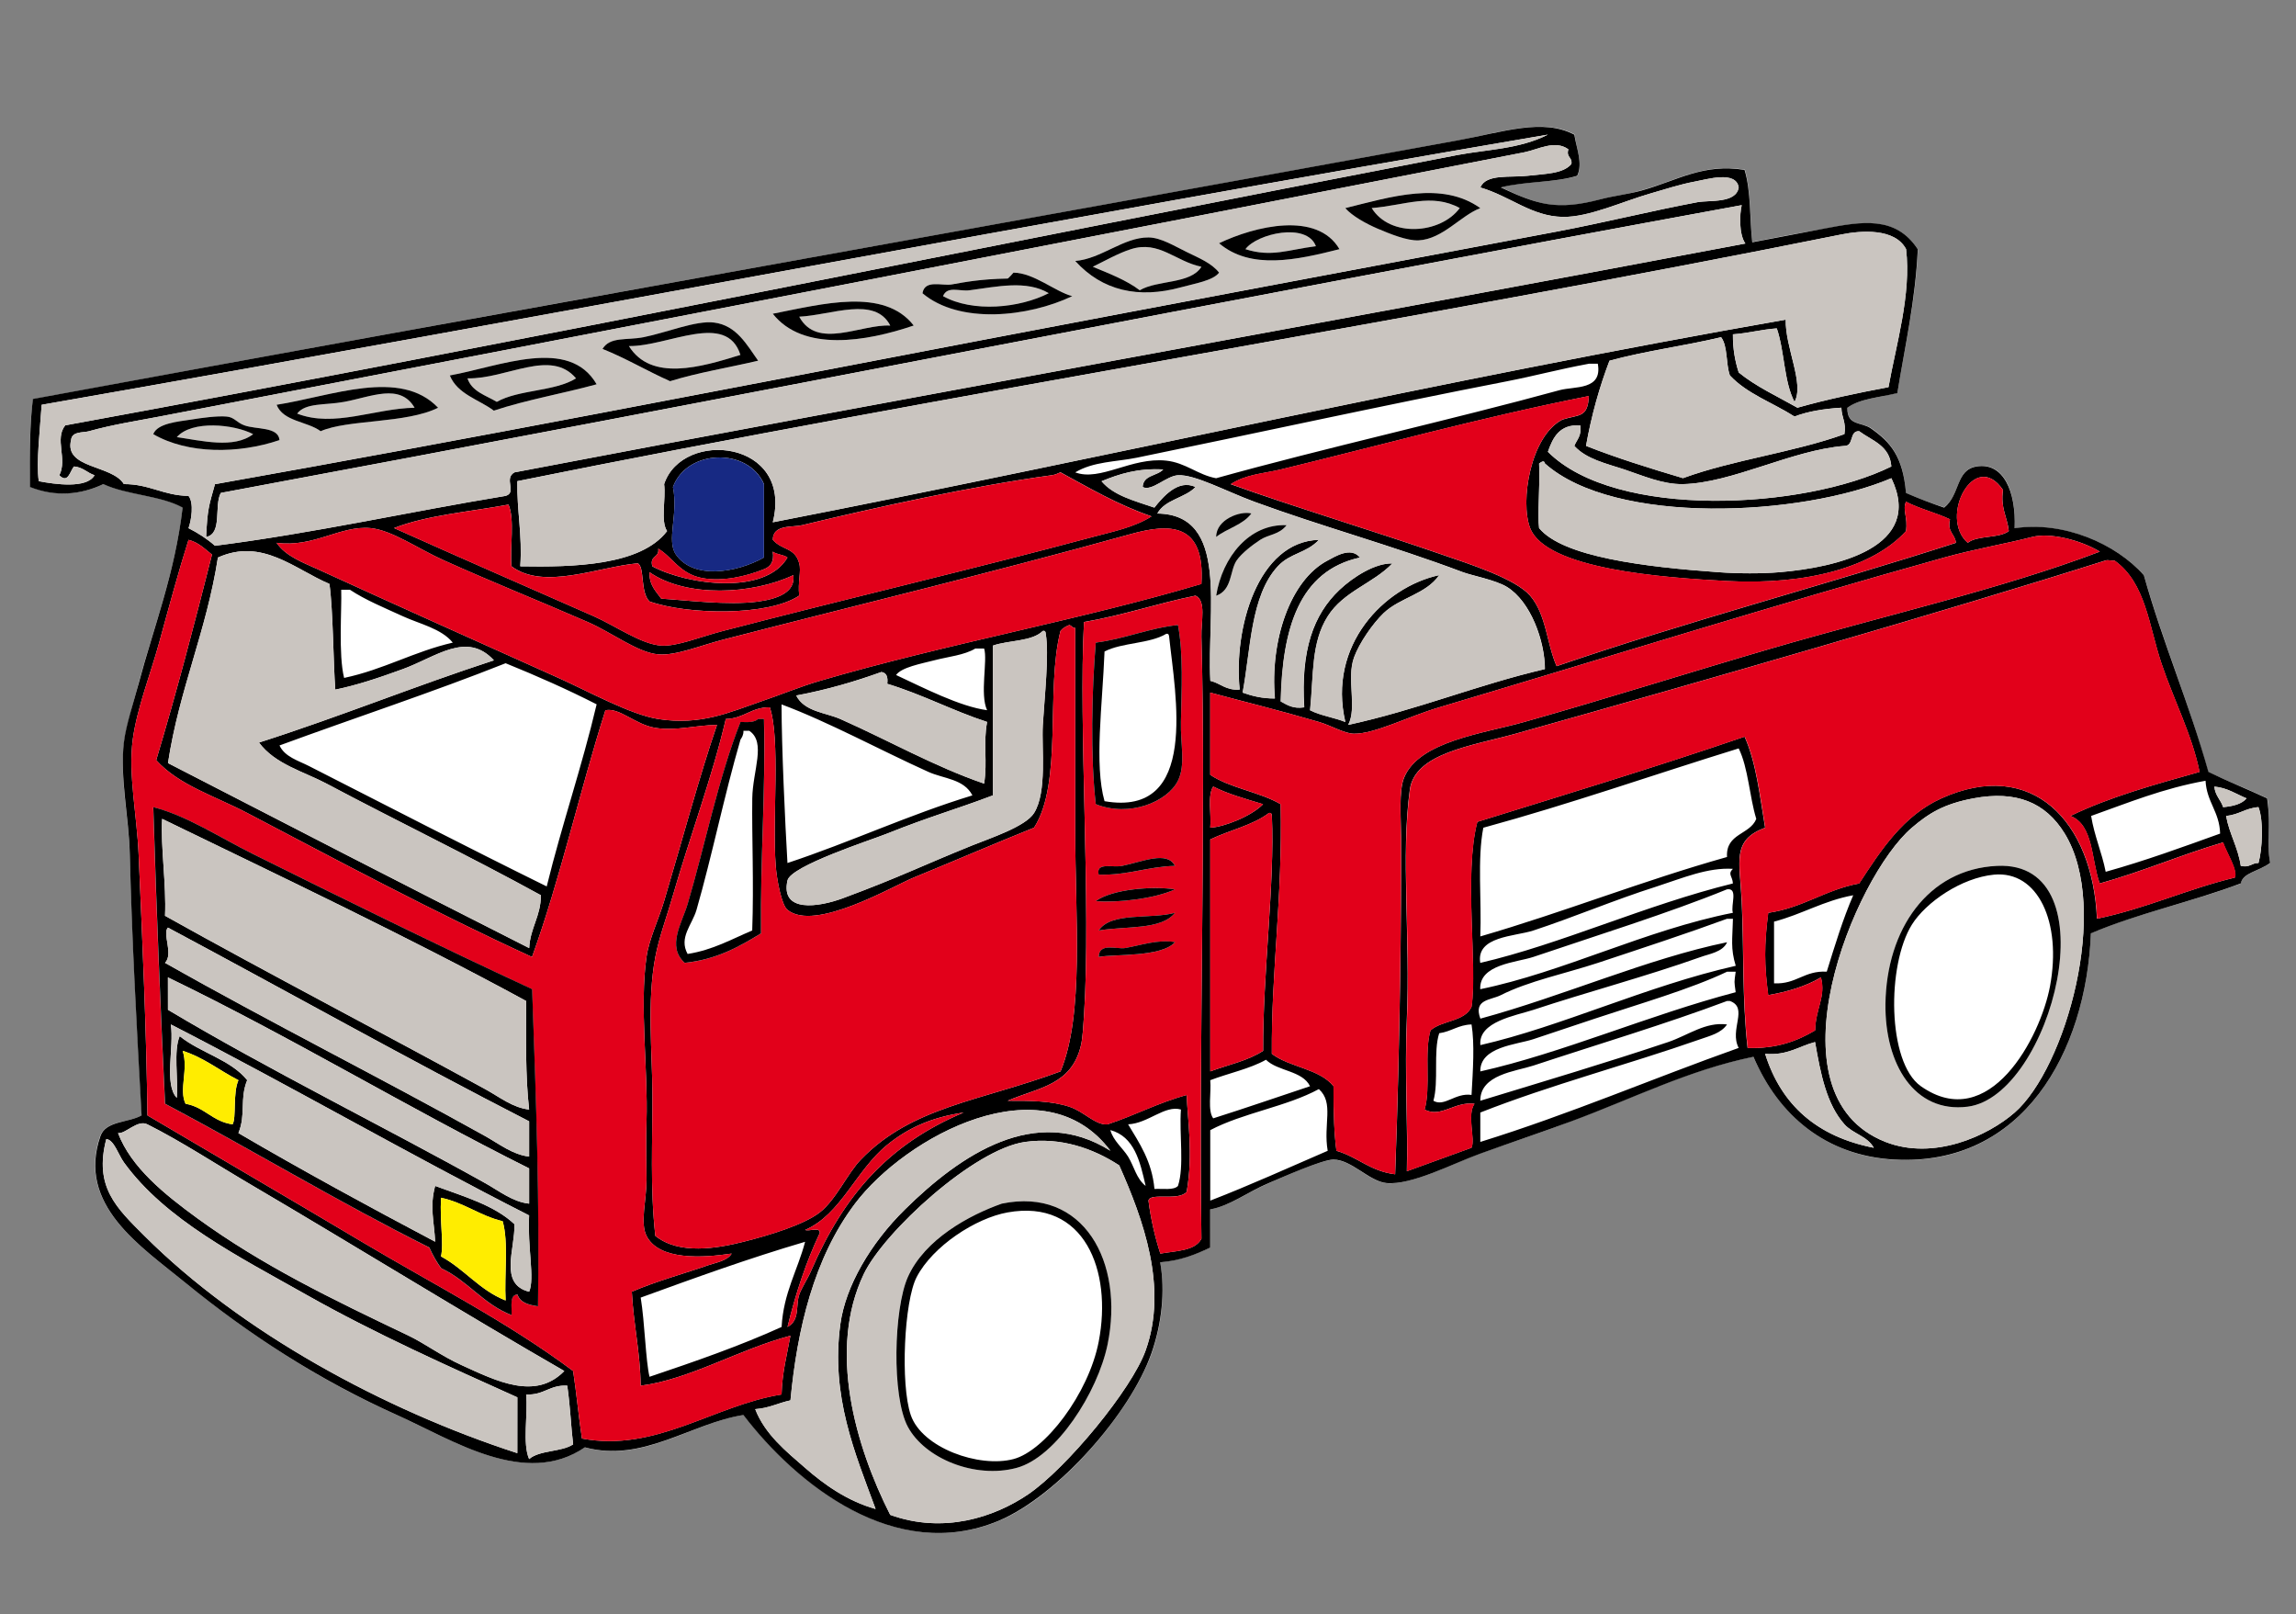 <?xml version="1.0" encoding="utf-8"?>
<!-- Generator: Adobe Illustrator 15.0.0, SVG Export Plug-In . SVG Version: 6.00 Build 0)  -->
<!DOCTYPE svg PUBLIC "-//W3C//DTD SVG 1.1//EN" "http://www.w3.org/Graphics/SVG/1.1/DTD/svg11.dtd">
<svg version="1.1" id="Ebene_1" xmlns="http://www.w3.org/2000/svg" xmlns:xlink="http://www.w3.org/1999/xlink" x="0px" y="0px"
	 width="40.333px" height="28.35px" viewBox="0 0 40.333 28.35" enable-background="new 0 0 40.333 28.35" xml:space="preserve">
<rect x="0" y="0" width="40.333" height="28.35" fill="#808080" stroke="none"/>
<path fill="#FFFFFF" d="M39.88,15.16c-0.2,0.14-0.479,0.17-0.52,0.359c-0.851,0.32-1.811,0.521-2.63,0.87
	c-0.08,2.091-1.2,4.101-3.45,3.98c-1.2-0.07-2.03-0.771-2.48-1.811c-1.14,0.23-2.12,0.73-3.2,1.131c-0.46,0.18-0.989,0.35-1.6,0.569
	c-0.47,0.17-1.2,0.561-1.65,0.521c-0.3-0.03-0.609-0.41-0.919-0.41c-0.2-0.01-0.89,0.3-1.14,0.41c-0.38,0.16-0.68,0.399-1.03,0.46
	v0.67c-0.26,0.12-0.53,0.229-0.88,0.26c0.09,0.521,0.03,1.09-0.15,1.6c-0.38,1.061-1.65,2.511-2.68,2.94
	c-1.82,0.76-3.56-0.65-4.49-1.86C12.13,25,11.3,25.7,10.27,25.42c-1.04,0.71-2.32-0.13-3.3-0.57C5.6,24.24,4.38,23.44,3.26,22.53
	c-0.79-0.641-1.92-1.37-1.5-2.58c0.1-0.271,0.49-0.23,0.73-0.36C2.4,17.97,2.32,16.51,2.28,15c-0.02-0.66-0.18-1.34-0.1-1.96
	c0.04-0.32,0.17-0.7,0.25-1.03c0.27-1,0.64-1.93,0.78-3.1C2.82,8.7,2.22,8.69,1.82,8.5c-0.4,0.19-0.84,0.23-1.29,0.05
	C0.52,7.94,0.52,7.44,0.58,7.01c8.15-1.51,16.59-3,25.01-4.54c0.84-0.16,1.51-0.4,2.07-0.11c0.03,0.24,0.149,0.51,0.05,0.73
	c-0.4,0.12-0.94,0.09-1.34,0.2c0.63,0.3,0.97,0.42,1.75,0.21c0.22-0.06,0.5-0.09,0.72-0.16c0.62-0.17,1.08-0.48,1.811-0.36
	c0.109,0.37,0.09,0.89,0.13,1.27c0.42-0.08,0.84-0.16,1.26-0.23c0.67-0.13,1.26-0.23,1.65,0.36c-0.04,0.92-0.23,1.7-0.36,2.52
	c-0.3,0.08-0.66,0.1-0.88,0.26c0,0.32,0.25,0.25,0.42,0.36c0.35,0.25,0.56,0.5,0.61,1.14c0.22,0.09,0.439,0.18,0.67,0.25
	c0.29-0.22,0.199-0.66,0.569-0.72c0.48-0.08,0.7,0.44,0.67,1.09c0.86-0.13,1.78,0.27,2.271,0.82c0.34,1.2,0.8,2.26,1.13,3.46
	c0.34,0.16,0.7,0.3,1.04,0.46C39.9,14.56,39.8,14.74,39.88,15.16z"/>
<path d="M39.826,14.021c-0.34-0.159-0.695-0.3-1.031-0.464c-0.334-1.194-0.799-2.26-1.135-3.456
	c-0.488-0.551-1.408-0.954-2.27-0.824c0.027-0.643-0.195-1.163-0.67-1.084c-0.369,0.062-0.281,0.493-0.568,0.722
	c-0.23-0.077-0.453-0.164-0.67-0.257c-0.055-0.639-0.266-0.888-0.617-1.135c-0.166-0.115-0.418-0.04-0.414-0.361
	c0.217-0.162,0.576-0.183,0.879-0.258c0.133-0.827,0.316-1.607,0.359-2.527c-0.389-0.591-0.98-0.489-1.65-0.361
	c-0.418,0.079-0.836,0.159-1.258,0.239c-0.045-0.385-0.02-0.899-0.135-1.271c-0.725-0.119-1.186,0.188-1.805,0.361
	c-0.219,0.062-0.5,0.095-0.723,0.154C27.34,3.705,27,3.59,26.365,3.292c0.408-0.108,0.949-0.082,1.342-0.205
	c0.102-0.219-0.016-0.489-0.051-0.722c-0.559-0.292-1.225-0.051-2.064,0.103C17.165,4.006,8.734,5.504,0.578,7.007
	C0.524,7.439,0.52,7.945,0.527,8.553c0.451,0.179,0.889,0.138,1.289-0.051C2.225,8.695,2.82,8.701,3.208,8.914
	c-0.138,1.168-0.506,2.091-0.774,3.095c-0.088,0.333-0.219,0.711-0.258,1.031C2.104,13.66,2.264,14.342,2.28,15
	c0.037,1.506,0.118,2.973,0.207,4.59c-0.232,0.129-0.629,0.094-0.722,0.361c-0.423,1.211,0.709,1.938,1.495,2.58
	c1.117,0.912,2.343,1.705,3.713,2.32c0.977,0.438,2.254,1.283,3.301,0.568c1.022,0.275,1.855-0.42,2.785-0.568
	c0.927,1.211,2.666,2.619,4.487,1.857c1.029-0.434,2.307-1.875,2.681-2.941c0.179-0.51,0.244-1.082,0.154-1.598
	c0.353-0.027,0.621-0.137,0.878-0.258V21.24c0.35-0.061,0.654-0.305,1.031-0.463c0.244-0.104,0.941-0.414,1.135-0.412
	c0.315,0,0.629,0.383,0.928,0.412c0.445,0.043,1.172-0.344,1.65-0.516c0.602-0.217,1.133-0.395,1.6-0.568
	c1.076-0.398,2.059-0.9,3.199-1.133c0.443,1.037,1.279,1.738,2.475,1.805c2.252,0.123,3.371-1.881,3.453-3.973
	c0.82-0.35,1.783-0.555,2.633-0.877c0.037-0.189,0.314-0.211,0.516-0.359C39.803,14.737,39.902,14.563,39.826,14.021z
	 M39.465,14.021c-0.086,0.102-0.238,0.139-0.412,0.155c-0.041-0.13-0.141-0.202-0.154-0.361
	C39.133,13.837,39.281,13.947,39.465,14.021z M39,14.64c-0.656,0.236-1.311,0.476-2.01,0.671c-0.068-0.344-0.199-0.627-0.256-0.981
	c0.645-0.229,1.266-0.485,2.01-0.618C38.764,14.087,38.99,14.256,39,14.64z M35.186,8.605c-0.047,0.322,0.076,0.474,0.102,0.722
	c-0.174,0.134-0.549,0.069-0.721,0.206C34.055,9.09,34.684,7.871,35.186,8.605z M33.482,8.812c0.238,0.124,0.529,0.193,0.773,0.309
	c-0.055,0.228,0.09,0.256,0.104,0.413c-2.314,0.746-4.736,1.384-7.014,2.166c-0.174-0.389-0.18-0.905-0.465-1.237
	c-0.256-0.298-1.064-0.556-1.547-0.722c-1.113-0.387-2.693-0.868-3.713-1.237c0.267-0.174,0.575-0.186,0.876-0.258
	c1.688-0.408,3.487-0.907,5.415-1.29c-0.018,0.388-0.174,0.321-0.463,0.413c-0.563,0.285-0.75,1.441-0.568,1.907
	c0.283,0.723,2.338,0.87,3.457,0.929c1.404,0.074,2.566-0.243,3.145-0.876C33.518,9.077,33.416,8.963,33.482,8.812z M15.123,20.365
	c-0.237,0.244-0.436,0.705-0.722,0.928c-0.283,0.219-0.89,0.402-1.341,0.516c-0.468,0.117-1.129,0.232-1.548-0.104
	c-0.095-0.861-0.047-1.662-0.051-2.475c-0.004-0.789-0.097-1.637,0.051-2.424c0.065-0.344,0.205-0.717,0.31-1.084
	c0.281-0.979,0.694-2.088,0.928-3.095c0.32-0.007,0.446-0.208,0.773-0.205c0.189,0.563,0.041,1.942,0.104,2.785
	c0.017,0.229,0.099,0.688,0.207,0.773c0.48,0.391,1.851-0.418,2.217-0.568c0.809-0.332,1.415-0.595,2.114-0.876
	c0.511-0.796,0.199-2.415,0.464-3.455c0.038-0.049,0.094-0.079,0.155-0.104c0.042,0.01,0.052,0.052,0.104,0.052
	c0,1.114,0,2.347,0,3.559c0,1.525,0.16,3.229-0.258,4.229C17.209,19.342,16.019,19.436,15.123,20.365z M14.143,21.809
	c-0.132,0.504-0.379,0.891-0.413,1.496c-0.731,0.332-1.523,0.607-2.32,0.875c-0.068-0.279-0.083-0.953-0.155-1.391
	C12.201,22.445,13.146,22.102,14.143,21.809z M14.401,21.654c0.008-0.113-0.184-0.023-0.258-0.053
	c0.631-0.273,0.892-1.049,1.444-1.496c0.351-0.283,0.753-0.479,1.341-0.566c-1.313,0.553-2.099,1.439-2.682,2.785
	c-0.06,0.139-0.163,0.291-0.206,0.412c-0.066,0.188,0.019,0.449-0.206,0.568C13.978,22.709,14.164,22.156,14.401,21.654z
	 M17.34,12.473c-0.475-0.063-1.117-0.393-1.599-0.618c0.094-0.135,0.439-0.199,0.67-0.258c0.249-0.065,0.527-0.09,0.722-0.207
	c0.052,0,0.103,0,0.155,0C17.353,11.598,17.209,12.193,17.34,12.473z M18.165,14.278c-0.148,0.24-0.78,0.445-1.083,0.568
	c-0.89,0.359-1.27,0.556-2.27,0.927c-0.434,0.162-1.105,0.262-0.979-0.309c0.056-0.258,1.472-0.712,1.753-0.825
	c0.742-0.298,1.223-0.429,1.857-0.671c0-0.876,0-1.753,0-2.63c0.28-0.097,0.687-0.069,0.875-0.257c0.044-0.01,0.05,0.02,0.052,0.051
	c0.061,0.361-0.022,1.116-0.052,1.6C18.295,13.155,18.396,13.906,18.165,14.278z M17.34,12.679c-0.072,0.395,0.01,0.677-0.052,1.083
	c-0.873-0.299-1.691-0.765-2.527-1.135c-0.261-0.114-0.629-0.127-0.774-0.412c0.536-0.101,1.028-0.244,1.496-0.413
	c0.091,0.012,0.118,0.089,0.103,0.207C16.207,12.197,16.73,12.48,17.34,12.679z M16.308,13.556c0.274,0.123,0.623,0.122,0.774,0.413
	c-1.133,0.346-2.137,0.82-3.249,1.188c-0.042-0.72-0.103-2.032-0.104-2.786C14.549,12.676,15.48,13.183,16.308,13.556z
	 M14.401,11.958c-0.337,0.098-0.701,0.249-1.032,0.361c-0.542,0.185-1.054,0.427-1.805,0.309c-0.488-0.076-1.24-0.492-1.754-0.722
	c-1.419-0.638-2.768-1.24-4.229-1.909C5.334,9.885,5.016,9.768,4.859,9.533c0.655,0.088,1.116-0.307,1.65-0.258
	c0.378,0.036,0.841,0.367,1.29,0.567c0.865,0.389,1.583,0.673,2.527,1.083c0.425,0.185,0.875,0.537,1.237,0.567
	c0.308,0.027,0.737-0.154,1.135-0.257c2.451-0.633,4.677-1.165,7.168-1.856c0.685-0.19,1.307-0.2,1.238,0.876
	C18.981,10.888,16.613,11.309,14.401,11.958z M7.077,11.751c0.588-0.215,1.123-0.671,1.599-0.154
	c-1.4,0.456-2.718,0.995-4.126,1.444c0.277,0.379,0.787,0.51,1.187,0.722c1.2,0.639,2.537,1.285,3.765,1.96
	c-0.002,0.375-0.188,0.568-0.206,0.928c-2.124-1.074-4.234-2.161-6.345-3.249c0.197-1.298,0.677-2.315,0.877-3.61
	C4.606,9.441,5.18,10,5.787,10.255c0.065,0.458,0.068,1.403,0.103,1.856C6.252,12.039,6.656,11.905,7.077,11.751z M5.994,10.358
	c0.051,0,0.103,0,0.154,0c0.275,0.182,0.6,0.314,0.929,0.465c0.296,0.136,0.675,0.215,0.877,0.463
	c-0.685,0.158-1.213,0.473-1.909,0.62C5.942,11.496,6.006,10.693,5.994,10.358z M5.426,13.453c-0.184-0.094-0.424-0.16-0.516-0.361
	c1.32-0.485,2.68-0.931,3.972-1.444c0.55,0.223,1.086,0.46,1.599,0.722c-0.259,1.099-0.609,2.107-0.877,3.198
	C8.206,14.879,6.811,14.159,5.426,13.453z M19.197,9.43c-2.116,0.568-4.26,1.068-6.498,1.651c-0.394,0.102-0.805,0.275-1.083,0.257
	c-0.353-0.023-0.798-0.344-1.187-0.516c-1.199-0.527-2.323-1.018-3.507-1.548c0.58-0.228,1.33-0.286,2.011-0.412
	c0.112,0.266,0.023,0.733,0.052,1.083c0.567,0.427,1.522,0.01,2.218-0.052c0.125,0.058,0.041,0.512,0.207,0.67
	c0.671,0.237,2.088,0.262,2.63-0.103c-0.028-0.233,0.039-0.425,0-0.567c-0.079-0.284-0.3-0.224-0.464-0.413
	c0.001-0.273,0.343-0.216,0.515-0.257c1.275-0.308,2.992-0.688,4.385-0.877c0.08-0.011,0.091-0.029,0.154-0.051
	c0.512,0.279,1.011,0.572,1.599,0.773C19.925,9.261,19.549,9.335,19.197,9.43z M11.822,8.553c0.243-0.668,1.32-0.699,1.599-0.051
	c0,0.429,0,0.859,0,1.289c-0.492,0.273-1.241,0.389-1.547-0.052C11.702,9.492,11.92,9.033,11.822,8.553z M12.337,10.153
	c0.359,0.064,0.762-0.027,1.083-0.156c0.111-0.043,0.183-0.126,0.155-0.309c0.068,0.053,0.19,0.051,0.258,0.104
	c-0.39,0.668-1.76,0.482-2.373,0.155c-0.056-0.193,0.127-0.147,0.103-0.31C11.805,9.774,11.939,10.079,12.337,10.153z
	 M13.936,10.101c0.043,0.308-0.293,0.419-0.618,0.464c-0.523,0.072-1.292-0.027-1.702-0.051c-0.093-0.131-0.213-0.234-0.207-0.465
	C12.054,10.5,13.219,10.442,13.936,10.101z M18.888,8.296c0.321-0.193,0.721-0.184,1.083-0.258c2.047-0.419,4.345-0.923,6.498-1.341
	c0.494-0.096,0.898-0.208,1.443-0.309c0.053,0,0.104,0,0.156,0c0.086,0.471-0.41,0.393-0.67,0.464
	c-1.846,0.507-4.161,1.024-6.035,1.547c-0.322-0.059-0.535-0.273-0.877-0.309C19.878,8.025,19.327,8.461,18.888,8.296z
	 M28.273,6.335c0.621-0.171,1.32-0.26,1.961-0.413c0.119,0.157,0.082,0.469,0.154,0.671c0.297,0.322,0.758,0.48,1.135,0.722
	c0.236-0.091,0.518-0.136,0.824-0.155c0.002,0.17,0.088,0.256,0.053,0.464c-0.885,0.32-1.957,0.451-2.836,0.773
	c-0.584-0.174-1.162-0.353-1.703-0.567C27.957,7.292,28.098,6.796,28.273,6.335z M31.266,10.049c-0.322,0.027-0.727,0.026-1.084,0
	c-1.279-0.092-2.725-0.264-3.145-0.774c-0.033-0.24,0.02-0.743,0-1.135c0.045-0.031,0.09-0.062,0.102,0
	c1.23,1.095,4.506,0.931,6.086,0.258C33.807,9.61,32.271,9.963,31.266,10.049z M32.658,7.573c0.229,0.169,0.539,0.251,0.566,0.62
	c-1.527,0.754-4.836,0.937-6.033-0.258c0.09-0.253,0.203-0.485,0.568-0.464c0.029,0.185-0.061,0.25-0.104,0.361
	c0.213,0.234,0.564,0.309,0.877,0.413c0.324,0.108,0.676,0.265,1.031,0.258c0.863-0.019,1.906-0.597,2.836-0.671
	C32.574,7.834,32.48,7.566,32.658,7.573z M32.348,4.118c0.342-0.069,0.938-0.115,1.135,0.258c0.094,0.8-0.176,1.677-0.309,2.424
	c-0.549,0.103-1.09,0.216-1.6,0.361c-0.35-0.199-0.729-0.372-1.031-0.619c-0.063-0.195-0.104-0.412-0.102-0.67
	c0.271-0.019,0.498-0.085,0.771-0.104c0.137,0.398,0.125,0.94,0.311,1.29c0.178-0.317-0.166-0.955-0.154-1.444
	c-6.057,1.061-11.836,2.399-17.794,3.559c0.366-1.447-1.588-1.641-1.909-0.67C11.7,8.761,11.6,9.154,11.718,9.327
	c-0.462,0.608-1.646,0.635-2.579,0.619c0.039-0.555-0.061-0.972-0.051-1.496C16.656,6.921,24.889,5.619,32.348,4.118z M0.681,8.451
	C0.634,8.12,0.704,7.529,0.732,7.109c8.824-1.543,17.751-3.257,26.459-4.745c-0.496,0.255-1.074,0.26-1.598,0.36
	C17.499,4.283,9.295,5.979,1.146,7.47C0.953,7.709,1.188,8.062,1.042,8.347C1.196,8.502,1.23,8.273,1.3,8.192
	c0.159,0.014,0.232,0.112,0.361,0.154C1.525,8.587,0.96,8.504,0.681,8.451z M2.176,8.502C1.971,8.161,1.122,8.234,1.249,7.729
	c0.013-0.157,0.21-0.127,0.31-0.154c0.416-0.117,0.838-0.182,1.238-0.258c8.022-1.54,16.083-3.099,23.981-4.642
	c0.24-0.047,0.537-0.224,0.773-0.052c-0.043,0.146,0.074,0.134,0.053,0.258c-0.148,0.175-0.467,0.17-0.773,0.207
	c-0.297,0.035-0.727-0.04-0.826,0.205c0.533,0.158,0.895,0.505,1.445,0.517c0.461,0.009,1.047-0.27,1.547-0.413
	c0.234-0.067,0.52-0.16,0.773-0.207c0.211-0.038,0.729-0.2,0.773,0.103c-0.045,0.283-0.51,0.22-0.723,0.258
	c-0.807,0.151-1.635,0.358-2.475,0.517c-3.413,0.644-6.743,1.265-10.109,1.908c-4.478,0.856-8.982,1.733-13.46,2.528
	C3.668,8.887,3.644,8.941,3.621,9.43c0.291-0.053,0.136-0.551,0.257-0.773c8.93-1.661,17.768-3.414,26.717-5.054
	c-0.037,0.16-0.051,0.51,0.064,0.674C23.479,5.634,15.953,6.975,9.037,8.296C8.842,8.405,9.087,8.649,8.882,8.709
	C7.169,8.99,5.544,9.359,3.776,9.585C3.639,9.464,3.482,9.363,3.312,9.276c0.049-0.137,0.099-0.442,0-0.567
	C2.87,8.704,2.626,8.5,2.176,8.502z M2.589,19.746c0.594,0.297,1.213,0.705,1.857,1.082c1.745,1.025,3.756,2.266,5.467,3.25
	c-0.506,0.52-1.185,0.18-1.806-0.104c-0.345-0.156-0.654-0.385-0.928-0.516c-1.381-0.658-2.572-1.234-3.713-2.063
	c-0.582-0.424-1.162-0.893-1.393-1.496C2.203,19.92,2.414,19.658,2.589,19.746z M9.088,25.521c-2.338-0.758-4.859-2.125-6.55-3.816
	c-0.491-0.49-0.891-0.859-0.67-1.701c0.138,0.018,0.211,0.277,0.31,0.412c0.73,1.008,2.011,1.65,3.198,2.32
	c1.213,0.686,2.524,1.27,3.713,1.805C9.088,24.867,9.088,25.195,9.088,25.521z M9.295,25.625c-0.12-0.275-0.019-0.773-0.052-1.135
	c0.311,0.018,0.412-0.172,0.722-0.154c0.056,0.396,0.065,0.725,0.103,1.031C9.86,25.504,9.479,25.465,9.295,25.625z M10.223,25.264
	c-0.059-0.389-0.096-0.797-0.155-1.186c-1.154-0.863-2.453-1.52-3.713-2.27c-1.247-0.742-2.519-1.484-3.765-2.219
	C2.572,18.102,2.508,16.672,2.435,15c-0.029-0.678-0.184-1.397-0.103-2.012c0.072-0.542,0.315-1.159,0.464-1.702
	c0.18-0.655,0.34-1.251,0.516-1.805C3.491,9.526,3.598,9.643,3.724,9.74c-0.309,1.221-0.626,2.434-0.98,3.61
	c0.396,0.44,1.028,0.629,1.599,0.928c1.595,0.837,3.286,1.742,5.003,2.529c0.497-1.377,0.837-2.912,1.289-4.333
	c0.25-0.051,0.52,0.251,0.876,0.309c0.364,0.059,0.698-0.046,1.084-0.051c-0.299,0.867-0.621,2.062-0.929,3.095
	c-0.095,0.32-0.264,0.664-0.309,0.98c-0.125,0.855,0.029,2,0,2.887c-0.012,0.363-0.001,0.664,0,1.031
	c0.001,0.344-0.116,0.752,0,0.98c0.22,0.436,0.989,0.387,1.496,0.311c-0.072,0.127-0.29,0.162-0.413,0.205
	c-0.402,0.141-0.917,0.281-1.341,0.465c0.029,0.572,0.148,1.055,0.155,1.65c0.858-0.107,1.73-0.641,2.631-0.877
	c-0.061,0.336-0.145,0.646-0.156,1.031C12.533,24.682,11.522,25.51,10.223,25.264z M14.143,25.779
	c-0.333-0.289-0.706-0.59-0.876-1.031c0.241-0.016,0.405-0.109,0.619-0.154c0.119-1.25,0.41-2.496,1.134-3.455
	c0.889-1.178,3.312-2.496,4.487-0.928c-1.313-0.828-2.631,0.066-3.609,1.029c-0.605,0.596-1.045,1.35-1.135,2.012
	c-0.173,1.271,0.256,2.264,0.619,3.25C14.889,26.363,14.484,26.078,14.143,25.779z M20.125,23.717
	c-0.243,0.682-1.387,2.066-2.063,2.527c-0.595,0.404-1.489,0.699-2.424,0.361c-0.613-1.209-1.1-2.902-0.464-4.23
	c0.354-0.74,1.94-2.197,2.836-2.32c0.619-0.086,1.189,0.111,1.651,0.412C20.08,21.41,20.521,22.609,20.125,23.717z M20.693,20.828
	c-0.075,0.08-0.264,0.045-0.413,0.053c-0.045-0.488-0.264-0.803-0.463-1.135c0.354-0.016,0.643-0.342,0.928-0.26
	C20.713,19.922,20.807,20.479,20.693,20.828z M20.125,20.828c-0.167-0.133-0.198-0.336-0.309-0.516
	c-0.094-0.15-0.26-0.277-0.311-0.465C19.926,19.961,20.027,20.395,20.125,20.828z M21.105,21.756
	c-0.113,0.215-0.443,0.211-0.722,0.26c-0.092-0.287-0.165-0.594-0.208-0.93c0.026-0.148,0.526,0.014,0.671-0.154
	c0.118-0.672,0.014-1.283,0-1.701c-0.501,0.135-0.912,0.359-1.392,0.516c-0.213,0.016-0.406-0.223-0.671-0.311
	c-0.314-0.102-0.669-0.105-1.083-0.104c0.542-0.234,1.127-0.271,1.29-0.979c0.03-0.131,0.042-0.369,0.052-0.518
	c0.128-1.951-0.099-5.067,0-6.911c0.689-0.118,1.288-0.327,1.959-0.463c0.193,0.086,0.096,0.456,0.104,0.722
	C21.189,14.304,21.056,18.354,21.105,21.756z M20.332,9.018c0.133-0.247,0.485-0.271,0.67-0.465
	c-0.303-0.147-0.577,0.178-0.722,0.361c-0.345-0.119-0.716-0.21-0.928-0.463c0.306-0.125,0.629-0.231,1.083-0.207
	c-0.106,0.118-0.353,0.095-0.361,0.309c0.162,0.082,0.412-0.194,0.62-0.207c0.297-0.016,0.838,0.28,1.34,0.465
	c1.187,0.436,2.409,0.765,3.663,1.237c0.152,0.058,0.574,0.137,0.773,0.258c0.42,0.255,0.668,0.951,0.67,1.444
	c-1.197,0.28-2.24,0.717-3.455,0.98c0.161-0.314-0.035-0.809,0.103-1.187c0.092-0.252,0.328-0.592,0.516-0.773
	c0.289-0.278,0.75-0.335,0.979-0.67c-0.971,0.209-1.964,1.235-1.649,2.579c-0.196-0.079-0.438-0.112-0.619-0.206
	c0.064-0.638,0.018-1.189,0.31-1.65c0.278-0.44,0.796-0.575,1.135-0.928c-0.298-0.01-0.687,0.235-0.928,0.463
	c-0.463,0.438-0.682,1.068-0.62,2.064c-0.202,0.029-0.299-0.044-0.413-0.104c0.028-1.278,0.32-2.293,1.393-2.527
	c-0.163-0.199-0.443-0.013-0.567,0.051c-0.663,0.344-1.017,1.414-0.928,2.424c-0.226,0.002-0.402-0.044-0.567-0.103
	c0.144-0.76,0.138-1.699,0.618-2.218c0.219-0.237,0.496-0.225,0.723-0.465c-1.079,0.029-1.505,1.567-1.393,2.63
	c-0.241,0.018-0.336-0.111-0.515-0.154C21.198,10.73,21.602,9.036,20.332,9.018z M21.26,14.536c0.022-0.236-0.052-0.567,0.052-0.722
	c0.261,0.133,0.573,0.217,0.876,0.31C21.981,14.336,21.501,14.525,21.26,14.536z M22.291,14.278
	c0.044-0.009,0.049,0.021,0.052,0.052c0.052,1.186-0.161,2.774-0.154,4.125c-0.259,0.172-0.615,0.246-0.928,0.361
	c0-1.357,0-2.715,0-4.074C21.596,14.581,22.008,14.494,22.291,14.278z M21.26,18.971c0.323-0.123,0.694-0.199,0.979-0.359
	c0.208,0.205,0.639,0.188,0.774,0.465c-0.567,0.188-1.128,0.383-1.701,0.564C21.21,19.504,21.281,19.191,21.26,18.971z
	 M21.26,21.086c0-0.412,0-0.824,0-1.238c0.573-0.303,1.341-0.412,1.908-0.721c0.271,0.244,0.074,0.615,0.155,1.084
	C22.639,20.506,21.966,20.813,21.26,21.086z M24.612,14.691c0.005,1.311-0.014,3.504-0.104,5.932
	c-0.433-0.051-0.659-0.305-1.031-0.412c-0.036-0.268-0.053-0.613-0.052-1.135c-0.245-0.307-0.771-0.33-1.083-0.568
	c-0.01-1.477,0.19-2.729,0.155-4.384c-0.369-0.216-0.887-0.281-1.237-0.516c0-0.481,0-0.963,0-1.444
	c0.568,0.153,1.194,0.306,1.908,0.515c0.221,0.065,0.446,0.205,0.618,0.207c0.368,0.003,0.942-0.299,1.495-0.463
	c2.967-0.883,5.857-1.79,8.871-2.631c0.541-0.151,1.053-0.235,1.549-0.362c0.309-0.078,0.836,0.049,1.186,0.258
	c-1.736,0.659-3.756,1.113-5.775,1.702c-1.463,0.427-2.836,0.865-4.334,1.289c-0.711,0.202-1.854,0.337-2.113,0.98
	C24.571,13.888,24.61,14.362,24.612,14.691z M26.365,17.477c0.484-0.246,1.135-0.379,1.703-0.566c0.783-0.26,1.559-0.514,2.27-0.775
	c0.035,0,0.066,0,0.104,0c-0.008,0.359-0.045,0.516,0.049,0.826c-1.568,0.354-3.057,1.066-4.486,1.393
	c-0.039-0.412,0.613-0.516,0.93-0.619c0.945-0.313,1.977-0.586,2.939-0.928c0.148-0.055,0.389-0.086,0.465-0.26
	c-1.398,0.287-2.873,0.945-4.334,1.342C25.879,17.547,26.186,17.568,26.365,17.477z M30.441,16.031
	c-1.543,0.305-2.98,1.043-4.438,1.342c-0.021-0.439,0.637-0.469,0.93-0.566c1.063-0.361,2.406-0.779,3.404-1.188
	C30.541,15.588,30.398,15.902,30.441,16.031z M30.441,15.516c-1.533,0.377-3.025,1.068-4.438,1.395
	c-0.076-0.469,0.605-0.463,0.93-0.568c0.729-0.24,1.406-0.531,2.166-0.773c0.469-0.152,0.9-0.338,1.342-0.311
	C30.344,15.355,30.436,15.389,30.441,15.516z M30.338,15.051c-1.492,0.42-2.854,0.965-4.334,1.395
	c0.025-0.631-0.055-1.361,0.053-1.909c1.539-0.42,2.988-0.931,4.486-1.393c0.17,0.346,0.188,0.844,0.309,1.238
	C30.74,14.664,30.314,14.632,30.338,15.051z M30.49,17.426c-1.523,0.4-3.051,1.07-4.486,1.391c-0.008-0.434,0.637-0.469,0.93-0.566
	c0.363-0.121,0.73-0.244,1.082-0.361c0.781-0.26,1.684-0.52,2.322-0.824c0.051,0,0.104,0,0.152,0
	C30.463,17.27,30.463,17.219,30.49,17.426z M26.004,20.055c0-0.172,0-0.344,0-0.516c1.244-0.49,2.564-0.832,3.869-1.289
	c0.166-0.059,0.361-0.104,0.465-0.258c-0.379-0.049-0.68,0.189-1.033,0.309c-1.07,0.359-2.199,0.695-3.301,1.031
	c-0.004-0.461,0.621-0.516,0.93-0.617c1.084-0.359,2.35-0.738,3.404-1.135c0.018,0,0.035,0,0.051,0
	c0.332,0.121-0.016,0.502,0.154,0.824C29.02,18.945,27.58,19.566,26.004,20.055z M31.008,18.508c0.395,0.033,0.59-0.133,0.877-0.207
	c0.098,0.566,0.203,1.094,0.516,1.445c0.148,0.166,0.402,0.207,0.516,0.412C31.924,19.963,31.291,19.412,31.008,18.508z
	 M35.391,19.539c-0.469,0.41-1.422,0.848-2.27,0.516C31,19.223,32.572,15.4,33.586,14.536c0.295-0.252,0.559-0.418,1.084-0.516
	c0.744-0.138,1.262,0.068,1.6,0.619C37.08,15.961,36.283,18.76,35.391,19.539z M31.164,17.27c0-0.359,0-0.723,0-1.084
	c0.488-0.127,0.869-0.367,1.391-0.463c-0.182,0.42-0.322,0.881-0.465,1.342C31.691,17.043,31.561,17.289,31.164,17.27z
	 M36.836,16.135c-0.074-1.705-1.135-2.834-2.732-2.114c-0.67,0.301-1.066,0.913-1.445,1.495c-0.596,0.109-0.982,0.426-1.598,0.516
	c-0.072,0.557-0.07,0.92,0,1.445c0.352-0.061,0.666-0.158,0.926-0.311c0.09,0.342-0.094,0.543-0.102,0.93
	c-0.313,0.186-0.674,0.324-1.186,0.309c-0.098-0.873-0.063-1.715-0.104-2.578c-0.033-0.701-0.18-1.072,0.412-1.29
	c-0.094-0.561-0.158-1.15-0.361-1.599c-1.537,0.526-3.119,1.007-4.695,1.496c-0.24,0.914,0.006,2.525-0.102,3.248
	c-0.117,0.262-0.52,0.236-0.721,0.414c-0.115,0.383,0.01,1.008-0.104,1.391c0.289,0.152,0.525-0.146,0.877-0.102
	c-0.139,0.203,0.02,0.623-0.053,0.773c-0.381,0.135-0.754,0.277-1.135,0.412c0.021-0.797-0.042-1.717,0-2.682
	c0.063-1.393-0.107-2.881,0.053-4.022c0.09-0.641,1.094-0.767,1.857-0.98c3.121-0.876,7.561-2.153,10.365-3.043
	c0.049-0.015,0.105,0.012,0.154,0c0.553,0.393,0.605,1.149,0.826,1.806c0.215,0.64,0.541,1.265,0.67,1.908
	c-0.791,0.222-1.588,0.442-2.268,0.773c0.408,0.158,0.363,0.77,0.514,1.186c0.754-0.209,1.424-0.502,2.166-0.721
	c0.066,0.192,0.258,0.477,0.207,0.618C38.416,15.615,37.703,15.955,36.836,16.135z M25.85,19.23
	c-0.285-0.043-0.477,0.217-0.67,0.102c0.096-0.334-0.004-0.861,0.102-1.186c0.213-0.029,0.336-0.148,0.568-0.154
	C25.906,18.336,25.875,18.789,25.85,19.23z M39.674,15.156c-0.121-0.002-0.154,0.088-0.311,0.051
	c-0.049-0.33-0.201-0.559-0.258-0.877c0.223-0.02,0.344-0.138,0.568-0.154C39.766,14.406,39.742,14.918,39.674,15.156z"/>
<path fill="#CAC5C0" d="M13.008,6.233c-0.245-0.77-1.273-0.147-1.959-0.155C11.438,6.706,12.313,6.449,13.008,6.233z"/>
<path fill="#CAC5C0" d="M8.727,7.058C9.111,6.84,9.75,6.877,10.119,6.645c-0.445-0.528-1.219,0.014-1.908,0
	C8.289,6.878,8.534,6.942,8.727,7.058z"/>
<path fill="#CAC5C0" d="M7.283,7.161C7.028,6.724,6.52,6.97,6.045,7.058C5.714,7.119,5.366,7.07,5.22,7.264
	C5.864,7.516,6.583,7.173,7.283,7.161z"/>
<path fill="#CAC5C0" d="M3.312,9.276c0.17,0.086,0.327,0.188,0.464,0.309C5.544,9.359,7.169,8.99,8.882,8.709
	c0.206-0.06-0.04-0.304,0.155-0.413c6.916-1.321,14.442-2.662,21.624-4.019c-0.115-0.165-0.102-0.515-0.064-0.674
	c-8.95,1.64-17.787,3.394-26.717,5.054C3.757,8.878,3.912,9.376,3.621,9.43c0.023-0.488,0.047-0.542,0.155-0.927
	c4.479-0.794,8.983-1.672,13.46-2.528c3.367-0.643,6.696-1.264,10.109-1.908c0.84-0.159,1.668-0.365,2.475-0.517
	c0.213-0.039,0.678,0.025,0.723-0.258c-0.045-0.302-0.563-0.14-0.773-0.103c-0.254,0.046-0.539,0.14-0.773,0.207
	c-0.5,0.143-1.086,0.421-1.547,0.413c-0.551-0.012-0.912-0.358-1.445-0.517c0.1-0.245,0.529-0.17,0.826-0.205
	c0.307-0.037,0.625-0.031,0.773-0.207c0.021-0.124-0.096-0.112-0.053-0.258c-0.236-0.172-0.533,0.004-0.773,0.052
	C18.879,4.217,10.818,5.776,2.796,7.316C2.396,7.393,1.974,7.458,1.558,7.574c-0.1,0.027-0.297-0.002-0.31,0.154
	C1.122,8.234,1.971,8.161,2.176,8.502C2.626,8.5,2.87,8.704,3.312,8.709C3.411,8.834,3.361,9.139,3.312,9.276z M26.004,3.654
	c-0.346,0.133-0.66,0.543-1.082,0.566c-0.203,0.012-0.508-0.115-0.723-0.207c-0.203-0.086-0.446-0.222-0.567-0.36
	C24.424,3.458,25.328,3.171,26.004,3.654z M23.53,4.376c-0.753,0.191-1.56,0.368-2.115-0.104C22.043,3.971,23.138,3.705,23.53,4.376
	z M20.176,4.17c0.219,0.002,0.467,0.159,0.671,0.257c0.216,0.106,0.437,0.195,0.567,0.361c-0.103,0.142-0.436,0.193-0.67,0.258
	c-0.743,0.204-1.381,0.062-1.857-0.464C19.343,4.547,19.734,4.166,20.176,4.17z M16.721,4.994c0.199-0.034,0.493-0.095,0.98-0.103
	c0.012,0,0.103-0.104,0.103-0.104c0.359,0.004,0.732,0.335,1.032,0.413c-0.774,0.37-1.981,0.498-2.63-0.052
	C16.246,4.902,16.547,5.024,16.721,4.994z M16.051,5.717c-0.837,0.285-1.943,0.468-2.476-0.207
	C14.444,5.34,15.529,5.045,16.051,5.717z M11.306,5.923c0.396-0.078,0.92-0.298,1.238-0.257c0.395,0.05,0.575,0.391,0.774,0.67
	c-0.518,0.12-1.063,0.21-1.548,0.361c-0.404-0.18-0.768-0.401-1.187-0.567C10.719,5.908,11.004,5.982,11.306,5.923z M10.481,6.749
	C9.888,6.912,9.242,7.023,8.675,7.212c-0.266-0.198-0.64-0.288-0.773-0.618C8.787,6.433,9.995,5.91,10.481,6.749z M7.696,7.161
	c-0.559,0.28-1.586,0.201-2.063,0.412C5.396,7.398,4.975,7.405,4.859,7.109C5.815,6.961,7.028,6.46,7.696,7.161z M3.363,7.368
	c0.179-0.028,0.456-0.067,0.619-0.052c0.133,0.012,0.175,0.106,0.31,0.154C4.5,7.547,4.889,7.489,4.91,7.729
	C4.185,7.975,3.3,7.976,2.692,7.625C2.764,7.434,3.128,7.404,3.363,7.368z"/>
<path fill="#CAC5C0" d="M4.447,7.625C4.112,7.45,3.37,7.375,3.105,7.677C3.541,7.739,4.107,7.885,4.447,7.625z"/>
<path fill="#CAC5C0" d="M14.04,5.562c0.316,0.587,1.082,0.129,1.599,0.156C15.369,5.193,14.606,5.535,14.04,5.562z"/>
<path fill="#CAC5C0" d="M21.878,4.376c0.457,0.147,0.75,0.009,1.238-0.052C22.959,3.9,22.081,4.101,21.878,4.376z"/>
<path fill="#CAC5C0" d="M18.423,5.149c-0.395-0.232-0.905-0.115-1.392-0.051c-0.178,0.022-0.39-0.082-0.465,0.103
	C17.089,5.492,17.912,5.412,18.423,5.149z"/>
<path fill="#CAC5C0" d="M19.867,4.376c-0.216,0.068-0.473,0.212-0.67,0.309c0.292,0.121,0.59,0.235,0.826,0.413
	c0.313-0.185,0.893-0.104,1.083-0.413C20.648,4.591,20.36,4.219,19.867,4.376z"/>
<path fill="#CAC5C0" d="M25.643,3.654c-0.488-0.269-0.969-0.046-1.547,0C24.418,4.177,25.307,4.112,25.643,3.654z"/>
<path fill="#E2001A" d="M21.105,11.184c-0.007-0.266,0.09-0.635-0.104-0.722c-0.671,0.136-1.27,0.346-1.959,0.463
	c-0.099,1.844,0.128,4.959,0,6.911c-0.01,0.148-0.021,0.387-0.052,0.518c-0.162,0.707-0.747,0.744-1.29,0.979
	c0.414-0.002,0.769,0.002,1.083,0.104c0.265,0.088,0.458,0.326,0.671,0.311c0.48-0.156,0.891-0.381,1.392-0.516
	c0.014,0.418,0.118,1.029,0,1.701c-0.145,0.168-0.645,0.006-0.671,0.154c0.043,0.336,0.115,0.643,0.208,0.93
	c0.279-0.049,0.608-0.045,0.722-0.26C21.056,18.354,21.189,14.304,21.105,11.184z M19.301,16.807
	c0.003-0.258,0.321-0.131,0.463-0.156c0.275-0.049,0.578-0.156,0.876-0.104C20.405,16.814,19.583,16.754,19.301,16.807z
	 M19.301,16.342c0.218-0.332,0.909-0.191,1.34-0.311C20.399,16.34,19.768,16.26,19.301,16.342z M19.249,15.826
	c0.292-0.213,0.999-0.266,1.392-0.207C20.292,15.783,19.629,15.859,19.249,15.826z M19.301,15.361
	c-0.052-0.225,0.238-0.119,0.412-0.154c0.348-0.07,0.792-0.272,0.928,0C20.157,15.221,19.813,15.375,19.301,15.361z M20.693,13.711
	c-0.188,0.376-0.857,0.646-1.444,0.412c-0.096-0.838-0.071-1.994,0-2.837c0.518-0.066,0.914-0.252,1.444-0.309
	c0.097,0.504,0.063,1.149,0.052,1.702C20.735,13.063,20.831,13.433,20.693,13.711z"/>
<path fill="#E2001A" d="M13.885,23.459c-0.9,0.236-1.772,0.77-2.631,0.877c-0.007-0.596-0.126-1.078-0.155-1.65
	c0.425-0.184,0.939-0.324,1.341-0.465c0.123-0.043,0.34-0.078,0.413-0.205c-0.507,0.076-1.275,0.125-1.496-0.311
	c-0.116-0.229,0.001-0.637,0-0.98c-0.001-0.367-0.012-0.668,0-1.031c0.029-0.887-0.125-2.031,0-2.887
	c0.045-0.316,0.214-0.66,0.309-0.98c0.308-1.033,0.63-2.228,0.929-3.095c-0.386,0.004-0.72,0.11-1.084,0.051
	c-0.356-0.058-0.626-0.36-0.876-0.309c-0.452,1.422-0.792,2.957-1.289,4.333c-1.718-0.787-3.408-1.691-5.003-2.529
	c-0.571-0.299-1.204-0.488-1.599-0.928c0.354-1.176,0.672-2.389,0.98-3.61C3.598,9.643,3.491,9.526,3.312,9.481
	c-0.176,0.553-0.336,1.15-0.516,1.805c-0.149,0.543-0.393,1.16-0.464,1.702C2.25,13.603,2.405,14.322,2.435,15
	c0.074,1.672,0.137,3.102,0.155,4.59c1.246,0.734,2.519,1.477,3.765,2.219c1.26,0.75,2.559,1.406,3.713,2.27
	c0.059,0.389,0.096,0.797,0.155,1.186c1.3,0.246,2.311-0.582,3.507-0.773C13.74,24.105,13.825,23.795,13.885,23.459z M9.449,22.943
	c-0.164-0.025-0.314-0.064-0.36-0.207c-0.148,0.008-0.095,0.215-0.104,0.361c-0.497-0.191-0.769-0.605-1.238-0.824
	c-0.08-0.111-0.148-0.23-0.207-0.363c-1.592-0.797-3.081-1.697-4.642-2.525c-0.083-1.736-0.151-3.375-0.207-5.209
	C3.286,14.327,3.864,14.711,4.447,15c1.589,0.789,3.26,1.611,4.899,2.373C9.424,19.537,9.475,21.025,9.449,22.943z"/>
<path d="M24.922,4.221c0.422-0.023,0.736-0.434,1.082-0.566c-0.676-0.483-1.58-0.196-2.372,0c0.121,0.138,0.364,0.273,0.567,0.36
	C24.414,4.106,24.719,4.232,24.922,4.221z M25.643,3.654c-0.336,0.458-1.225,0.523-1.547,0C24.674,3.608,25.154,3.385,25.643,3.654z
	"/>
<path d="M23.53,4.376c-0.392-0.671-1.486-0.405-2.115-0.104C21.97,4.744,22.776,4.567,23.53,4.376z M21.878,4.376
	c0.202-0.275,1.081-0.476,1.238-0.052C22.628,4.385,22.335,4.523,21.878,4.376z"/>
<path d="M20.745,5.046c0.234-0.065,0.567-0.117,0.67-0.258c-0.131-0.167-0.351-0.255-0.567-0.361
	c-0.204-0.098-0.452-0.255-0.671-0.257c-0.442-0.004-0.833,0.377-1.289,0.413C19.363,5.108,20.002,5.25,20.745,5.046z M19.197,4.685
	c0.198-0.097,0.454-0.241,0.67-0.309c0.493-0.157,0.781,0.215,1.238,0.309c-0.19,0.309-0.77,0.228-1.083,0.413
	C19.787,4.92,19.489,4.806,19.197,4.685z"/>
<path d="M18.836,5.201c-0.3-0.078-0.673-0.409-1.032-0.413c0,0-0.091,0.104-0.103,0.104c-0.487,0.008-0.781,0.068-0.98,0.103
	c-0.174,0.03-0.476-0.092-0.516,0.155C16.855,5.699,18.062,5.57,18.836,5.201z M17.031,5.098c0.487-0.064,0.998-0.182,1.392,0.051
	c-0.511,0.263-1.334,0.343-1.857,0.052C16.641,5.016,16.853,5.121,17.031,5.098z"/>
<path d="M16.051,5.717c-0.522-0.672-1.607-0.377-2.476-0.207C14.108,6.185,15.213,6.002,16.051,5.717z M14.04,5.562
	c0.566-0.027,1.33-0.368,1.599,0.156C15.122,5.69,14.355,6.148,14.04,5.562z"/>
<path d="M13.318,6.335c-0.199-0.279-0.379-0.62-0.774-0.67c-0.318-0.041-0.842,0.179-1.238,0.257
	c-0.302,0.059-0.587-0.015-0.722,0.206c0.418,0.167,0.782,0.387,1.187,0.567C12.254,6.545,12.8,6.456,13.318,6.335z M11.048,6.078
	c0.686,0.008,1.715-0.615,1.959,0.155C12.313,6.449,11.438,6.706,11.048,6.078z"/>
<path d="M8.675,7.212c0.566-0.189,1.213-0.3,1.806-0.463C9.995,5.91,8.787,6.433,7.902,6.594C8.036,6.924,8.409,7.014,8.675,7.212z
	 M10.119,6.645C9.75,6.877,9.111,6.84,8.727,7.058c-0.193-0.116-0.438-0.18-0.515-0.413C8.9,6.659,9.674,6.116,10.119,6.645z"/>
<path d="M5.633,7.573c0.477-0.21,1.504-0.132,2.063-0.412c-0.667-0.701-1.88-0.2-2.837-0.052C4.975,7.405,5.396,7.398,5.633,7.573z
	 M6.045,7.058C6.52,6.97,7.028,6.724,7.283,7.161c-0.7,0.012-1.418,0.354-2.063,0.103C5.366,7.07,5.714,7.119,6.045,7.058z"/>
<path d="M4.91,7.729C4.889,7.489,4.5,7.547,4.292,7.47c-0.134-0.048-0.176-0.143-0.31-0.154c-0.163-0.015-0.44,0.023-0.619,0.052
	C3.128,7.404,2.764,7.434,2.692,7.625C3.3,7.976,4.185,7.975,4.91,7.729z M4.447,7.625c-0.339,0.26-0.906,0.114-1.341,0.052
	C3.37,7.375,4.112,7.45,4.447,7.625z"/>
<path d="M20.693,10.977c-0.53,0.057-0.926,0.243-1.444,0.309c-0.071,0.843-0.096,2,0,2.837c0.586,0.234,1.255-0.036,1.444-0.412
	c0.138-0.279,0.042-0.648,0.052-1.032C20.756,12.126,20.79,11.481,20.693,10.977z M19.403,14.071c-0.182-0.645-0.038-1.673,0-2.629
	c0.306-0.159,0.793-0.135,1.083-0.31c0.044-0.009,0.048,0.021,0.052,0.052C20.643,12.187,21.074,14.361,19.403,14.071z"/>
<path d="M4.447,15c-0.583-0.289-1.161-0.673-1.754-0.825c0.056,1.834,0.124,3.473,0.207,5.209c1.561,0.828,3.05,1.729,4.642,2.525
	c0.059,0.133,0.127,0.252,0.207,0.363c0.469,0.219,0.741,0.633,1.238,0.824c0.009-0.146-0.044-0.354,0.104-0.361
	c0.046,0.143,0.196,0.182,0.36,0.207c0.026-1.918-0.025-3.406-0.103-5.57C7.707,16.611,6.036,15.789,4.447,15z M2.848,14.381
	C5,15.426,7.17,16.453,9.243,17.58c-0.002,0.654-0.015,1.32,0.052,1.906c-0.285-0.029-0.521-0.221-0.774-0.359
	c-1.81-0.992-3.791-2.02-5.622-3.043C2.924,15.533,2.819,14.871,2.848,14.381z M2.95,16.291c2.117,1.131,4.197,2.301,6.345,3.402
	c0,0.207,0,0.412,0,0.619c-0.286-0.031-0.524-0.221-0.774-0.361c-1.8-1.004-3.798-2.008-5.622-3.041
	C3.052,16.75,2.847,16.398,2.95,16.291z M2.95,17.166c2.18,1.053,4.188,2.277,6.345,3.354c0,0.205,0,0.412,0,0.619
	c-0.286-0.029-0.53-0.225-0.774-0.361c-1.788-0.998-3.793-1.982-5.57-3.043C2.95,17.545,2.95,17.355,2.95,17.166z M3.26,19.385
	c-0.122-0.252,0.056-0.605-0.051-0.93c0.378,0.121,0.65,0.348,0.98,0.516c-0.101,0.225-0.034,0.66-0.103,0.775
	C3.734,19.699,3.597,19.443,3.26,19.385z M8.882,22.84c-0.458-0.18-0.721-0.551-1.135-0.773c0.051-0.234-0.022-0.584,0-1.031
	c0.412,0.088,0.68,0.316,1.083,0.412C8.937,21.822,8.857,22.383,8.882,22.84z M9.295,22.686c-0.534-0.133-0.247-0.746-0.258-1.186
	c-0.354-0.334-0.89-0.486-1.393-0.672c-0.101,0.367-0.016,0.631,0,0.98c-1.17-0.619-2.328-1.248-3.456-1.908
	c0.135-0.332,0.019-0.598,0.154-0.93c-0.291-0.361-0.825-0.48-1.186-0.773c-0.112,0.266-0.023,0.734-0.051,1.084
	c-0.226-0.238-0.045-0.883-0.104-1.289c2.124,1.09,4.16,2.27,6.293,3.354C9.263,21.904,9.396,22.451,9.295,22.686z"/>
<path fill="#CAC5C0" d="M8.521,19.127c0.254,0.139,0.489,0.33,0.774,0.359C9.228,18.9,9.241,18.234,9.243,17.58
	C7.17,16.453,5,15.426,2.848,14.381c-0.028,0.49,0.076,1.152,0.051,1.703C4.729,17.107,6.71,18.135,8.521,19.127z"/>
<path fill="#CAC5C0" d="M9.295,20.313c0-0.207,0-0.412,0-0.619c-2.147-1.102-4.228-2.271-6.345-3.402
	c-0.104,0.107,0.102,0.459-0.051,0.619c1.823,1.033,3.821,2.037,5.622,3.041C8.771,20.092,9.009,20.281,9.295,20.313z"/>
<path fill="#CAC5C0" d="M9.295,21.139c0-0.207,0-0.414,0-0.619c-2.157-1.076-4.165-2.301-6.345-3.354c0,0.189,0,0.379,0,0.568
	c1.777,1.061,3.783,2.045,5.57,3.043C8.765,20.914,9.009,21.109,9.295,21.139z"/>
<path fill="#CAC5C0" d="M3.002,17.992c0.058,0.406-0.123,1.051,0.104,1.289c0.028-0.35-0.061-0.818,0.051-1.084
	c0.361,0.293,0.896,0.412,1.186,0.773c-0.136,0.332-0.019,0.598-0.154,0.93c1.127,0.66,2.286,1.289,3.456,1.908
	c-0.016-0.35-0.101-0.613,0-0.98c0.503,0.186,1.039,0.338,1.393,0.672c0.012,0.439-0.275,1.053,0.258,1.186
	c0.102-0.234-0.032-0.781,0-1.34C7.162,20.262,5.126,19.082,3.002,17.992z"/>
<path fill="#FFED00" d="M3.208,18.455c0.107,0.324-0.07,0.678,0.051,0.93c0.337,0.059,0.475,0.314,0.826,0.361
	c0.069-0.115,0.002-0.551,0.103-0.775C3.858,18.803,3.586,18.576,3.208,18.455z"/>
<path fill="#FFED00" d="M8.83,21.447c-0.403-0.096-0.671-0.324-1.083-0.412c-0.022,0.447,0.051,0.797,0,1.031
	c0.414,0.223,0.677,0.594,1.135,0.773C8.857,22.383,8.937,21.822,8.83,21.447z"/>
<path d="M19.712,15.207c-0.174,0.035-0.463-0.07-0.412,0.154c0.512,0.014,0.856-0.141,1.34-0.154
	C20.504,14.935,20.061,15.137,19.712,15.207z"/>
<path d="M19.249,15.826c0.38,0.033,1.042-0.043,1.392-0.207C20.248,15.561,19.541,15.613,19.249,15.826z"/>
<path d="M20.641,16.031c-0.431,0.119-1.122-0.021-1.34,0.311C19.768,16.26,20.399,16.34,20.641,16.031z"/>
<path d="M19.764,16.65c-0.143,0.025-0.46-0.102-0.463,0.156c0.282-0.053,1.104,0.008,1.34-0.26
	C20.342,16.494,20.039,16.602,19.764,16.65z"/>
<path fill="#CAC5C0" d="M21.26,11.958c0.179,0.043,0.274,0.172,0.515,0.154c-0.112-1.063,0.314-2.601,1.393-2.63
	c-0.227,0.24-0.503,0.228-0.723,0.465c-0.48,0.519-0.475,1.458-0.618,2.218c0.165,0.058,0.341,0.104,0.567,0.103
	c-0.089-1.01,0.266-2.081,0.928-2.424c0.124-0.063,0.404-0.25,0.567-0.051c-1.073,0.234-1.365,1.249-1.393,2.527
	c0.113,0.06,0.21,0.133,0.413,0.104c-0.063-0.997,0.157-1.626,0.62-2.064c0.242-0.228,0.63-0.473,0.928-0.463
	c-0.339,0.353-0.857,0.488-1.135,0.928c-0.292,0.461-0.246,1.013-0.31,1.65c0.182,0.094,0.423,0.127,0.619,0.206
	c-0.315-1.343,0.678-2.37,1.649-2.579c-0.229,0.335-0.689,0.393-0.979,0.67c-0.188,0.182-0.424,0.521-0.516,0.773
	c-0.137,0.378,0.059,0.873-0.103,1.187c1.214-0.264,2.257-0.701,3.455-0.98c-0.002-0.493-0.25-1.188-0.67-1.444
	c-0.199-0.121-0.621-0.201-0.773-0.258c-1.254-0.472-2.476-0.802-3.663-1.237c-0.501-0.185-1.043-0.481-1.34-0.465
	c-0.208,0.012-0.458,0.289-0.62,0.207c0.009-0.214,0.255-0.191,0.361-0.309c-0.454-0.025-0.777,0.081-1.083,0.207
	c0.212,0.253,0.583,0.345,0.928,0.463c0.145-0.183,0.419-0.508,0.722-0.361c-0.185,0.193-0.537,0.218-0.67,0.465
	C21.602,9.036,21.198,10.73,21.26,11.958z M21.982,9.018c-0.145,0.199-0.427,0.26-0.618,0.412
	C21.363,9.12,21.792,8.967,21.982,9.018z M22.601,9.224c-0.137,0.172-0.307,0.156-0.464,0.257c-0.133,0.086-0.323,0.231-0.413,0.361
	c-0.123,0.182-0.077,0.522-0.36,0.62C21.473,9.779,21.95,9.195,22.601,9.224z"/>
<path fill="#CAC5C0" d="M1.042,8.347C1.188,8.062,0.953,7.709,1.146,7.47c8.149-1.491,16.354-3.187,24.448-4.746
	c0.523-0.1,1.102-0.104,1.598-0.36C18.484,3.852,9.556,5.566,0.732,7.109C0.704,7.529,0.634,8.12,0.681,8.451
	c0.28,0.054,0.845,0.136,0.98-0.104C1.532,8.305,1.459,8.206,1.3,8.192C1.23,8.273,1.196,8.502,1.042,8.347z"/>
<path fill="#CAC5C0" d="M9.14,9.946c0.932,0.016,2.116-0.011,2.579-0.619C11.6,9.154,11.7,8.761,11.667,8.502
	c0.321-0.971,2.275-0.777,1.909,0.67c5.958-1.16,11.737-2.498,17.794-3.559c-0.012,0.489,0.332,1.127,0.154,1.444
	c-0.186-0.349-0.174-0.892-0.311-1.29c-0.273,0.019-0.5,0.085-0.771,0.104c-0.002,0.258,0.039,0.475,0.102,0.67
	c0.303,0.248,0.682,0.42,1.031,0.619c0.51-0.145,1.051-0.258,1.6-0.361c0.133-0.747,0.402-1.625,0.309-2.424
	c-0.197-0.374-0.793-0.327-1.135-0.258C24.889,5.619,16.656,6.921,9.088,8.451C9.079,8.975,9.178,9.392,9.14,9.946z"/>
<path fill="#CAC5C0" d="M29.564,8.398c0.879-0.323,1.951-0.454,2.836-0.773c0.035-0.208-0.051-0.294-0.053-0.464
	c-0.307,0.019-0.588,0.064-0.824,0.155c-0.377-0.242-0.838-0.4-1.135-0.722c-0.072-0.202-0.035-0.514-0.154-0.671
	c-0.641,0.152-1.34,0.242-1.961,0.413c-0.176,0.46-0.316,0.957-0.412,1.496C28.402,8.045,28.98,8.225,29.564,8.398z"/>
<path fill="#E2001A" d="M33.482,9.327c-0.578,0.633-1.74,0.951-3.145,0.876c-1.119-0.059-3.174-0.206-3.457-0.929
	c-0.182-0.466,0.006-1.622,0.568-1.907c0.289-0.092,0.445-0.025,0.463-0.413c-1.928,0.383-3.727,0.882-5.415,1.29
	c-0.302,0.072-0.609,0.084-0.876,0.258c1.02,0.37,2.6,0.851,3.713,1.237c0.482,0.167,1.291,0.424,1.547,0.722
	c0.285,0.333,0.291,0.848,0.465,1.237c2.277-0.782,4.699-1.42,7.014-2.166c-0.014-0.157-0.158-0.185-0.104-0.413
	c-0.244-0.116-0.535-0.185-0.773-0.309C33.416,8.963,33.518,9.077,33.482,9.327z"/>
<path fill="#CAC5C0" d="M29.564,8.502c-0.355,0.006-0.707-0.15-1.031-0.258c-0.313-0.104-0.664-0.179-0.877-0.413
	c0.043-0.111,0.133-0.176,0.104-0.361c-0.365-0.021-0.479,0.211-0.568,0.464c1.197,1.195,4.506,1.013,6.033,0.258
	c-0.027-0.369-0.338-0.451-0.566-0.62C32.48,7.566,32.574,7.834,32.4,7.831C31.471,7.906,30.428,8.484,29.564,8.502z"/>
<path fill="#172983" d="M11.873,9.74c0.307,0.441,1.056,0.325,1.547,0.052c0-0.43,0-0.86,0-1.289
	c-0.279-0.648-1.355-0.617-1.599,0.051C11.92,9.033,11.702,9.492,11.873,9.74z"/>
<path fill="#CAC5C0" d="M27.139,8.14c-0.012-0.062-0.057-0.031-0.102,0c0.02,0.392-0.033,0.895,0,1.135
	c0.42,0.51,1.865,0.682,3.145,0.774c0.357,0.026,0.762,0.027,1.084,0c1.006-0.085,2.541-0.438,1.959-1.65
	C31.645,9.071,28.369,9.235,27.139,8.14z"/>
<path fill="#E2001A" d="M18.475,8.347c-1.393,0.189-3.109,0.57-4.385,0.877c-0.172,0.042-0.514-0.016-0.515,0.257
	c0.164,0.189,0.386,0.129,0.464,0.413c0.039,0.143-0.028,0.334,0,0.567c-0.542,0.364-1.959,0.339-2.63,0.103
	c-0.166-0.158-0.082-0.612-0.207-0.67c-0.696,0.062-1.65,0.479-2.218,0.052c-0.028-0.35,0.061-0.817-0.052-1.083
	C8.251,8.989,7.502,9.047,6.922,9.275c1.184,0.53,2.308,1.021,3.507,1.548c0.389,0.172,0.834,0.493,1.187,0.516
	c0.278,0.018,0.689-0.156,1.083-0.257c2.238-0.583,4.382-1.083,6.498-1.651c0.353-0.094,0.729-0.168,1.031-0.361
	c-0.588-0.201-1.086-0.494-1.599-0.773C18.566,8.317,18.555,8.336,18.475,8.347z"/>
<path fill="#E2001A" d="M35.287,9.327c-0.025-0.249-0.148-0.4-0.102-0.722c-0.502-0.734-1.131,0.485-0.619,0.928
	C34.738,9.396,35.113,9.461,35.287,9.327z"/>
<path fill="#E2001A" d="M19.867,9.379c-2.491,0.691-4.718,1.223-7.168,1.856c-0.398,0.103-0.827,0.285-1.135,0.257
	c-0.363-0.03-0.813-0.382-1.237-0.567c-0.944-0.41-1.662-0.694-2.527-1.083C7.35,9.642,6.888,9.311,6.509,9.275
	c-0.535-0.048-0.996,0.346-1.65,0.258c0.157,0.235,0.475,0.352,0.722,0.464c1.461,0.669,2.81,1.271,4.229,1.909
	c0.514,0.23,1.266,0.646,1.754,0.722c0.751,0.118,1.263-0.124,1.805-0.309c0.332-0.112,0.695-0.263,1.032-0.361
	c2.212-0.648,4.58-1.07,6.705-1.702C21.174,9.179,20.552,9.188,19.867,9.379z"/>
<path fill="#E2001A" d="M26.777,12.679c1.498-0.424,2.871-0.862,4.334-1.289c2.02-0.589,4.039-1.043,5.775-1.702
	c-0.35-0.209-0.877-0.336-1.186-0.258c-0.496,0.126-1.008,0.211-1.549,0.362c-3.014,0.841-5.904,1.748-8.871,2.631
	c-0.553,0.164-1.127,0.467-1.495,0.463c-0.172-0.002-0.397-0.142-0.618-0.207c-0.714-0.209-1.34-0.362-1.908-0.515
	c0,0.481,0,0.963,0,1.444c0.35,0.234,0.869,0.299,1.237,0.516c0.036,1.656-0.165,2.908-0.155,4.384
	c0.312,0.238,0.838,0.262,1.083,0.568c-0.001,0.521,0.016,0.867,0.052,1.135c0.372,0.107,0.599,0.361,1.031,0.412
	c0.09-2.428,0.108-4.621,0.104-5.932c-0.002-0.329-0.041-0.803,0.052-1.031C24.924,13.017,26.066,12.881,26.777,12.679z"/>
<path fill="#CAC5C0" d="M5.787,10.255C5.18,10,4.606,9.441,3.828,9.792c-0.201,1.295-0.68,2.312-0.877,3.61
	c2.111,1.088,4.221,2.175,6.345,3.249c0.018-0.359,0.203-0.553,0.206-0.928c-1.228-0.676-2.565-1.322-3.765-1.96
	c-0.399-0.212-0.909-0.342-1.187-0.722c1.408-0.449,2.726-0.988,4.126-1.444c-0.476-0.517-1.01-0.061-1.599,0.154
	c-0.421,0.154-0.825,0.288-1.187,0.361C5.855,11.658,5.852,10.713,5.787,10.255z"/>
<path fill="#E2001A" d="M11.461,9.946c0.613,0.328,1.982,0.513,2.373-0.155c-0.068-0.053-0.19-0.051-0.258-0.104
	c0.028,0.183-0.043,0.266-0.155,0.309c-0.321,0.128-0.724,0.22-1.083,0.156c-0.398-0.074-0.533-0.378-0.774-0.517
	C11.588,9.799,11.405,9.753,11.461,9.946z"/>
<path fill="#E2001A" d="M36.887,15.516c-0.15-0.416-0.105-1.028-0.514-1.186c0.68-0.332,1.477-0.551,2.268-0.773
	c-0.129-0.643-0.455-1.268-0.67-1.908c-0.221-0.657-0.273-1.414-0.826-1.806c-0.049,0.012-0.105-0.015-0.154,0
	c-2.805,0.891-7.244,2.167-10.365,3.043c-0.764,0.214-1.768,0.339-1.857,0.98c-0.16,1.142,0.01,2.63-0.053,4.022
	c-0.042,0.965,0.021,1.885,0,2.682c0.381-0.135,0.754-0.277,1.135-0.412c0.072-0.15-0.086-0.57,0.053-0.773
	c-0.352-0.045-0.588,0.254-0.877,0.102c0.113-0.383-0.012-1.008,0.104-1.391c0.201-0.178,0.604-0.152,0.721-0.414
	c0.107-0.723-0.139-2.334,0.102-3.248c1.576-0.489,3.158-0.97,4.695-1.496c0.203,0.449,0.268,1.038,0.361,1.599
	c-0.592,0.218-0.445,0.589-0.412,1.29c0.041,0.863,0.006,1.705,0.104,2.578c0.512,0.016,0.873-0.123,1.186-0.309
	c0.008-0.387,0.191-0.588,0.102-0.93c-0.26,0.152-0.574,0.25-0.926,0.311c-0.07-0.525-0.072-0.889,0-1.445
	c0.615-0.09,1.002-0.406,1.598-0.516c0.379-0.583,0.775-1.194,1.445-1.495c1.598-0.72,2.658,0.41,2.732,2.114
	c0.867-0.18,1.58-0.52,2.424-0.723c0.051-0.141-0.141-0.425-0.207-0.618C38.311,15.014,37.641,15.307,36.887,15.516z"/>
<path fill="#E2001A" d="M11.616,10.514c0.41,0.024,1.179,0.123,1.702,0.051c0.325-0.044,0.661-0.156,0.618-0.464
	c-0.717,0.342-1.882,0.399-2.527-0.052C11.403,10.279,11.522,10.383,11.616,10.514z"/>
<path fill="#E2001A" d="M18.888,14.588c0-1.211,0-2.444,0-3.559c-0.052,0-0.062-0.042-0.104-0.052
	c-0.061,0.025-0.117,0.055-0.155,0.104c-0.266,1.041,0.047,2.659-0.464,3.455c-0.699,0.281-1.306,0.544-2.114,0.876
	c-0.366,0.15-1.737,0.959-2.217,0.568c-0.107-0.086-0.189-0.545-0.207-0.773c-0.063-0.843,0.085-2.222-0.104-2.785
	c-0.327-0.002-0.454,0.198-0.773,0.205c-0.234,1.007-0.646,2.116-0.928,3.095c-0.105,0.367-0.245,0.74-0.31,1.084
	c-0.148,0.787-0.055,1.635-0.051,2.424c0.003,0.813-0.044,1.613,0.051,2.475c0.418,0.336,1.08,0.221,1.548,0.104
	c0.452-0.113,1.058-0.297,1.341-0.516c0.286-0.223,0.485-0.684,0.722-0.928c0.896-0.93,2.087-1.023,3.507-1.549
	C19.048,17.816,18.888,16.113,18.888,14.588z M13.369,16.393c-0.385,0.234-0.779,0.459-1.34,0.518
	c-0.323-0.287-0.044-0.709,0.051-1.033c0.295-0.998,0.544-2.228,0.929-3.198c0.127,0.007,0.249,0.008,0.31-0.052
	c0.033,0,0.068,0,0.103,0C13.451,13.986,13.356,14.998,13.369,16.393z"/>
<path fill="#CAC5C0" d="M18.371,11.132c-0.002-0.031-0.007-0.061-0.052-0.051c-0.189,0.188-0.595,0.16-0.875,0.257
	c0,0.877,0,1.754,0,2.63c-0.634,0.242-1.115,0.373-1.857,0.671c-0.281,0.113-1.697,0.567-1.753,0.825
	c-0.126,0.57,0.545,0.471,0.979,0.309c1-0.371,1.38-0.568,2.27-0.927c0.303-0.123,0.935-0.329,1.083-0.568
	c0.231-0.372,0.13-1.123,0.154-1.546C18.349,12.248,18.432,11.493,18.371,11.132z"/>
<path fill="#CAC5C0" d="M15.483,11.803c-0.468,0.169-0.959,0.313-1.496,0.413c0.145,0.284,0.513,0.297,0.774,0.412
	c0.835,0.37,1.654,0.835,2.527,1.135c0.062-0.406-0.021-0.688,0.052-1.083c-0.61-0.199-1.134-0.482-1.754-0.67
	C15.602,11.892,15.574,11.815,15.483,11.803z"/>
<path fill="#E2001A" d="M21.26,14.536c0.241-0.011,0.721-0.2,0.928-0.413c-0.304-0.092-0.615-0.176-0.876-0.31
	C21.208,13.969,21.283,14.3,21.26,14.536z"/>
<path fill="#CAC5C0" d="M39.465,14.021c-0.184-0.073-0.332-0.184-0.566-0.207c0.014,0.159,0.113,0.231,0.154,0.361
	C39.227,14.159,39.379,14.122,39.465,14.021z"/>
<path fill="#CAC5C0" d="M34.67,14.021c-0.525,0.097-0.789,0.264-1.084,0.516C32.572,15.4,31,19.223,33.121,20.055
	c0.848,0.332,1.801-0.105,2.27-0.516c0.893-0.779,1.689-3.578,0.879-4.899C35.932,14.089,35.414,13.882,34.67,14.021z
	 M34.566,19.436c-0.939,0.119-1.457-0.75-1.445-1.805c0.018-1.305,0.742-2.367,1.961-2.424
	C37.109,15.109,36.035,19.25,34.566,19.436z"/>
<path fill="#CAC5C0" d="M39.105,14.33c0.057,0.319,0.209,0.548,0.258,0.877c0.156,0.037,0.189-0.053,0.311-0.051
	c0.068-0.238,0.092-0.75,0-0.981C39.449,14.191,39.328,14.31,39.105,14.33z"/>
<path fill="#E2001A" d="M21.26,18.816c0.313-0.115,0.669-0.189,0.928-0.361c-0.006-1.352,0.207-2.939,0.154-4.125
	c-0.003-0.031-0.007-0.061-0.052-0.052c-0.283,0.216-0.695,0.303-1.031,0.465C21.26,16.102,21.26,17.459,21.26,18.816z"/>
<path fill="#CAC5C0" d="M32.4,19.746c-0.313-0.352-0.418-0.879-0.516-1.445c-0.287,0.074-0.482,0.24-0.877,0.207
	c0.283,0.904,0.916,1.455,1.908,1.65C32.803,19.953,32.549,19.912,32.4,19.746z"/>
<path fill="#CAC5C0" d="M14.762,23.252c0.089-0.662,0.529-1.416,1.135-2.012c0.978-0.963,2.296-1.857,3.609-1.029
	c-1.175-1.568-3.598-0.25-4.487,0.928c-0.724,0.959-1.015,2.205-1.134,3.455c-0.214,0.045-0.378,0.139-0.619,0.154
	c0.17,0.441,0.543,0.742,0.876,1.031c0.341,0.299,0.747,0.584,1.238,0.723C15.018,25.516,14.589,24.523,14.762,23.252z"/>
<path fill="#E2001A" d="M14.04,22.736c0.042-0.121,0.146-0.273,0.206-0.412c0.583-1.346,1.369-2.232,2.682-2.785
	c-0.588,0.088-0.99,0.283-1.341,0.566c-0.552,0.447-0.813,1.223-1.444,1.496c0.074,0.029,0.267-0.061,0.258,0.053
	c-0.237,0.502-0.423,1.055-0.567,1.65C14.058,23.186,13.974,22.924,14.04,22.736z"/>
<path fill="#CAC5C0" d="M3.466,21.396c1.142,0.828,2.332,1.404,3.713,2.063c0.274,0.131,0.583,0.359,0.928,0.516
	c0.621,0.283,1.299,0.623,1.806,0.104c-1.711-0.984-3.722-2.225-5.467-3.25c-0.645-0.377-1.263-0.785-1.857-1.082
	C2.414,19.658,2.203,19.92,2.074,19.9C2.304,20.504,2.885,20.973,3.466,21.396z"/>
<path fill="#CAC5C0" d="M2.177,20.416c-0.098-0.135-0.171-0.395-0.31-0.412c-0.221,0.842,0.18,1.211,0.67,1.701
	c1.691,1.691,4.212,3.059,6.55,3.816c0-0.326,0-0.654,0-0.98c-1.189-0.535-2.5-1.119-3.713-1.805
	C4.188,22.066,2.907,21.424,2.177,20.416z"/>
<path fill="#CAC5C0" d="M18.01,20.055c-0.896,0.123-2.482,1.58-2.836,2.32c-0.636,1.328-0.149,3.021,0.464,4.23
	c0.935,0.338,1.829,0.043,2.424-0.361c0.677-0.461,1.82-1.846,2.063-2.527c0.396-1.107-0.045-2.307-0.464-3.25
	C19.199,20.166,18.629,19.969,18.01,20.055z M19.455,23.613c-0.174,0.84-0.902,1.98-1.599,2.166
	c-0.729,0.195-1.608-0.164-1.909-0.721c-0.287-0.535-0.248-2.074,0-2.631c0.296-0.664,1.08-1.088,1.65-1.289
	C19.034,20.842,19.754,22.164,19.455,23.613z"/>
<path fill="#CAC5C0" d="M9.243,24.49c0.034,0.361-0.068,0.859,0.052,1.135c0.184-0.16,0.565-0.121,0.773-0.258
	c-0.038-0.307-0.047-0.635-0.103-1.031C9.655,24.318,9.553,24.508,9.243,24.49z"/>
<path d="M35.082,15.207c-1.219,0.057-1.943,1.119-1.961,2.424c-0.012,1.055,0.506,1.924,1.445,1.805
	C36.035,19.25,37.109,15.109,35.082,15.207z M36.012,17.32c-0.168,0.9-1.068,2.604-2.27,1.756c-0.592-0.42-0.598-2.131-0.156-2.838
	c0.246-0.393,0.869-0.822,1.443-0.877C35.799,15.289,36.221,16.193,36.012,17.32z"/>
<path d="M17.598,21.139c-0.571,0.201-1.354,0.625-1.65,1.289c-0.248,0.557-0.287,2.096,0,2.631c0.3,0.557,1.179,0.916,1.909,0.721
	c0.697-0.186,1.425-1.326,1.599-2.166C19.754,22.164,19.034,20.842,17.598,21.139z M19.301,23.561
	c-0.178,0.92-0.947,1.92-1.497,2.064c-0.606,0.16-1.608-0.197-1.805-0.773c-0.185-0.543-0.116-2.004,0.104-2.424
	c0.281-0.541,1.035-1.035,1.598-1.135C19.049,21.051,19.542,22.314,19.301,23.561z"/>
<path d="M13.318,12.627c-0.062,0.06-0.183,0.059-0.31,0.052c-0.385,0.97-0.633,2.2-0.929,3.198
	c-0.095,0.324-0.374,0.746-0.051,1.033c0.561-0.059,0.956-0.283,1.34-0.518c-0.012-1.395,0.082-2.407,0.052-3.765
	C13.386,12.627,13.351,12.627,13.318,12.627z M13.214,16.342c-0.363,0.152-0.689,0.342-1.135,0.412
	c-0.159-0.287,0.079-0.512,0.156-0.773c0.274-0.953,0.485-2.002,0.773-2.992c0.027-0.041,0.054-0.083,0.052-0.154
	c0.035,0,0.068,0,0.103,0c0.3,0.202,0.059,0.698,0.052,1.187C13.206,14.682,13.244,15.514,13.214,16.342z"/>
<path d="M21.364,9.43c0.191-0.151,0.474-0.213,0.618-0.412C21.792,8.967,21.363,9.12,21.364,9.43z"/>
<path d="M21.724,9.842c0.09-0.129,0.28-0.274,0.413-0.361c0.158-0.102,0.327-0.085,0.464-0.257
	c-0.651-0.029-1.128,0.555-1.237,1.238C21.647,10.364,21.601,10.024,21.724,9.842z"/>
</svg>
